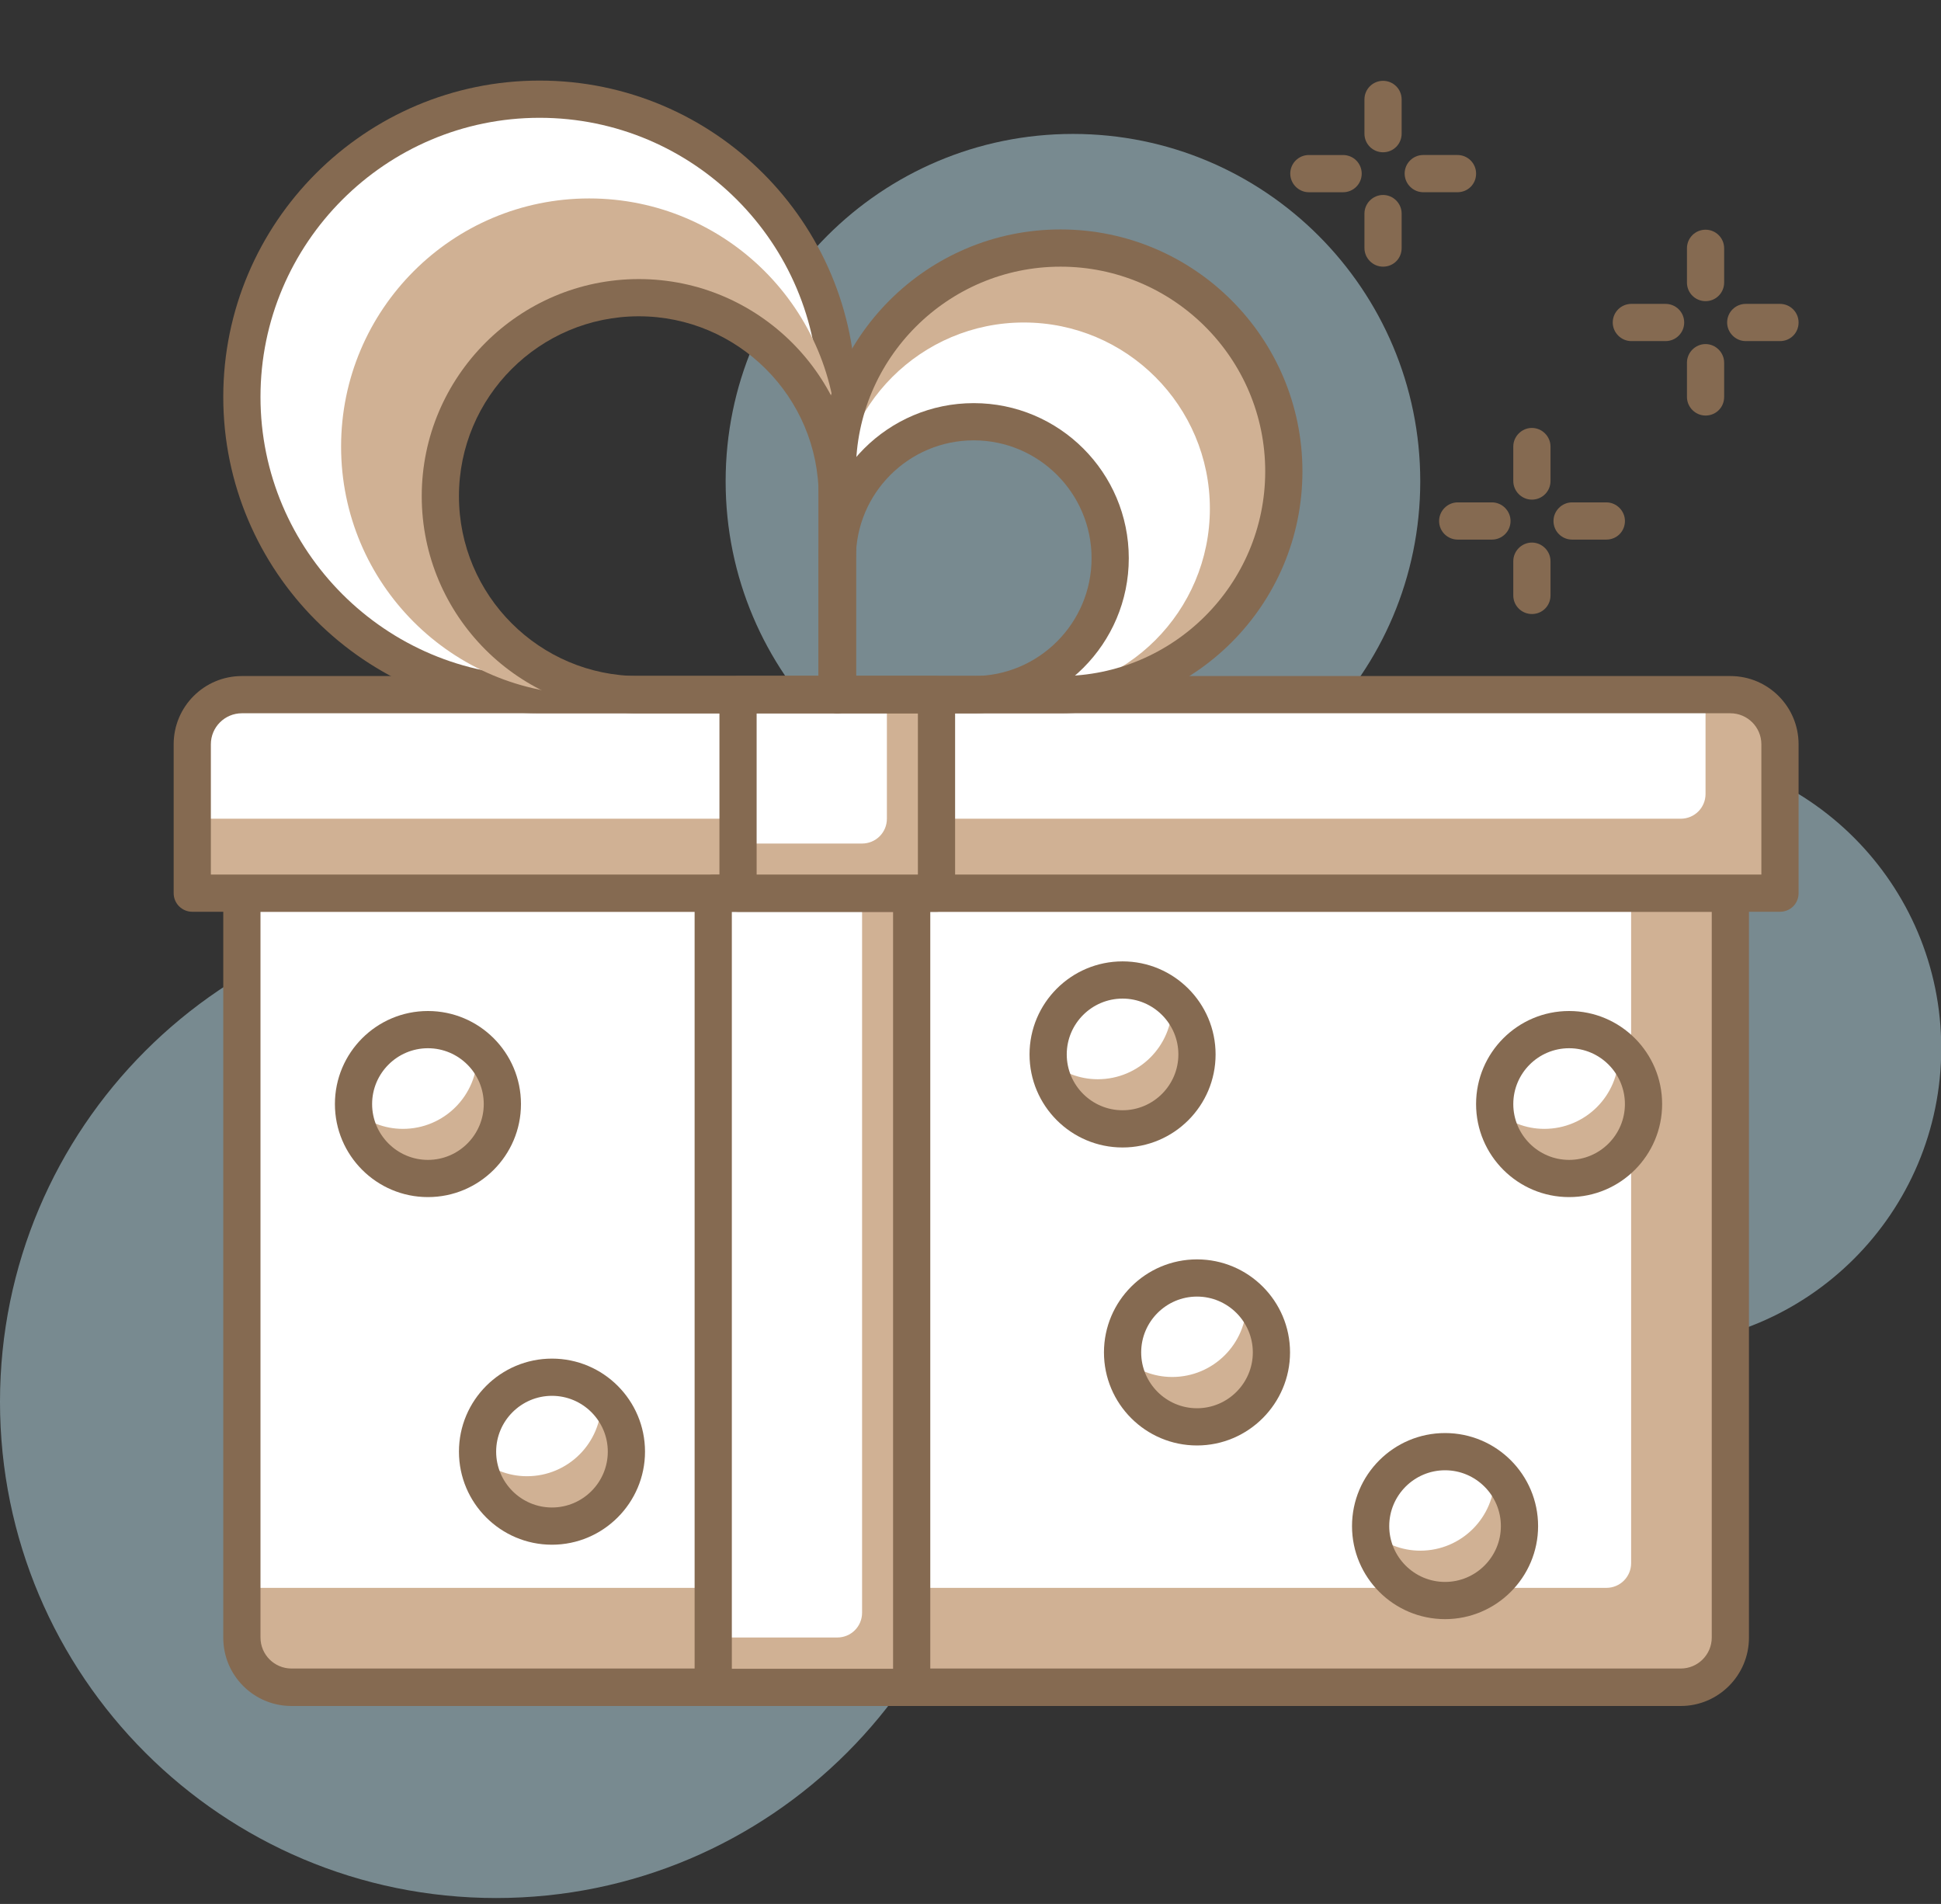 <?xml version="1.0" encoding="UTF-8"?>
<svg xmlns="http://www.w3.org/2000/svg" width="104" height="102" viewBox="0 0 104 102" fill="none">
  <rect x="0" y="0" width="104" height="102" fill="#333333" stroke="none"/>
  <g clip-path="url(#clip0_173_220)">
    <path d="M57.489 44.393C67.767 44.393 76.098 36.061 76.098 25.784C76.098 15.506 67.767 7.175 57.489 7.175C47.212 7.175 38.88 15.506 38.88 25.784C38.88 36.061 47.212 44.393 57.489 44.393Z" fill="#BFE2EE" fill-opacity="0.5"></path>
    <path d="M88.062 72.108C96.871 72.108 104.013 64.966 104.013 56.157C104.013 47.347 96.871 40.206 88.062 40.206C79.253 40.206 72.111 47.347 72.111 56.157C72.111 64.966 79.253 72.108 88.062 72.108Z" fill="#BFE2EE" fill-opacity="0.5"></path>
    <path d="M26.585 101.683C41.267 101.683 53.169 89.781 53.169 75.098C53.169 60.416 41.267 48.514 26.585 48.514C11.902 48.514 0 60.416 0 75.098C0 89.781 11.902 101.683 26.585 101.683Z" fill="#BFE2EE" fill-opacity="0.5"></path>
    <path d="M90.055 90.384H15.618C14.156 90.384 12.96 89.201 12.96 87.726V47.849H92.714V87.726C92.714 89.201 91.531 90.384 90.055 90.384Z" fill="#D0B194"></path>
    <path d="M86.067 85.067H12.96V47.849H87.397V83.738C87.397 84.483 86.799 85.067 86.067 85.067Z" fill="white"></path>
    <path d="M90.055 91.395H15.618C13.598 91.395 11.963 89.76 11.963 87.739V47.862C11.963 47.317 12.415 46.865 12.96 46.865H92.714C93.259 46.865 93.71 47.317 93.71 47.862V87.739C93.71 89.746 92.076 91.395 90.055 91.395ZM13.957 48.846V87.726C13.957 88.643 14.701 89.388 15.618 89.388H90.055C90.972 89.388 91.717 88.643 91.717 87.726V48.846H13.957Z" fill="#856A51"></path>
    <path d="M95.372 47.849H10.302V39.874C10.302 38.412 11.498 37.215 12.96 37.215H92.714C94.176 37.215 95.372 38.412 95.372 39.874V47.849Z" fill="#D0B194"></path>
    <path d="M90.055 43.861H10.302V39.874C10.302 38.412 11.498 37.215 12.96 37.215H91.384V42.532C91.384 43.277 90.786 43.861 90.055 43.861Z" fill="white"></path>
    <path d="M95.372 48.846H10.302C9.757 48.846 9.305 48.407 9.305 47.849V39.874C9.305 37.853 10.94 36.218 12.96 36.218H92.714C94.734 36.218 96.369 37.853 96.369 39.874V47.849C96.369 48.407 95.93 48.846 95.372 48.846ZM11.298 46.852H94.375V39.874C94.375 38.957 93.631 38.212 92.714 38.212H12.96C12.043 38.212 11.298 38.957 11.298 39.874V46.852Z" fill="#856A51"></path>
    <path d="M48.85 47.849H38.216V90.384H48.85V47.849Z" fill="#D0B194"></path>
    <path d="M44.862 87.726H38.216V47.849H46.191V86.397C46.191 87.141 45.593 87.726 44.862 87.726Z" fill="white"></path>
    <path d="M48.849 91.395H38.215C37.67 91.395 37.218 90.943 37.218 90.398V47.862C37.218 47.317 37.67 46.865 38.215 46.865H48.849C49.394 46.865 49.845 47.317 49.845 47.862V90.398C49.845 90.943 49.407 91.395 48.849 91.395ZM39.212 89.401H47.852V48.859H39.212V89.401Z" fill="#856A51"></path>
    <path d="M50.178 37.215H39.544V47.849H50.178V37.215Z" fill="#D0B194"></path>
    <path d="M46.19 45.191H39.544V37.215H47.52V43.861C47.52 44.606 46.921 45.191 46.19 45.191Z" fill="white"></path>
    <path d="M50.178 48.846H39.544C38.999 48.846 38.548 48.407 38.548 47.849V37.215C38.548 36.67 38.999 36.218 39.544 36.218H50.178C50.723 36.218 51.175 36.67 51.175 37.215V47.849C51.175 48.407 50.737 48.846 50.178 48.846ZM40.541 46.852H49.181V38.212H40.541V46.852Z" fill="#856A51"></path>
    <path d="M28.911 5.314C20.098 5.314 12.96 12.452 12.96 21.265C12.96 30.077 20.098 37.215 28.911 37.215H34.228C28.352 37.215 23.594 32.457 23.594 26.581C23.594 20.706 28.352 15.947 34.228 15.947C40.103 15.947 44.861 20.706 44.861 26.581V37.215V21.265C44.861 12.465 37.724 5.314 28.911 5.314Z" fill="white"></path>
    <path d="M44.861 38.212H28.911C19.566 38.212 11.963 30.609 11.963 21.265C11.963 11.92 19.566 4.317 28.911 4.317C38.255 4.317 45.858 11.92 45.858 21.265V37.215C45.858 37.774 45.42 38.212 44.861 38.212ZM28.911 6.311C20.669 6.311 13.957 13.023 13.957 21.265C13.957 29.506 20.669 36.218 28.911 36.218H43.864V21.265C43.864 13.023 37.165 6.311 28.911 6.311Z" fill="#856A51"></path>
    <path d="M31.569 10.631C24.231 10.631 18.276 16.586 18.276 23.923C18.276 31.26 24.218 37.202 31.555 37.215H34.227C28.352 37.215 23.593 32.456 23.593 26.581C23.593 20.706 28.352 15.947 34.227 15.947C40.102 15.947 44.861 20.706 44.861 26.581V37.215V23.91C44.861 16.586 38.906 10.631 31.569 10.631Z" fill="#D0B194"></path>
    <path d="M44.861 38.212H34.228C27.821 38.212 22.597 33.002 22.597 26.581C22.597 20.174 27.821 14.951 34.228 14.951C40.635 14.951 45.858 20.174 45.858 26.581V37.215C45.858 37.773 45.42 38.212 44.861 38.212ZM34.228 16.945C28.911 16.945 24.591 21.265 24.591 26.581C24.591 31.898 28.911 36.218 34.228 36.218H43.865V26.581C43.865 21.278 39.545 16.945 34.228 16.945Z" fill="#856A51"></path>
    <path d="M56.825 13.289C50.218 13.289 44.861 18.646 44.861 25.252V37.215H56.825C63.431 37.215 68.788 31.859 68.788 25.252C68.788 18.646 63.431 13.289 56.825 13.289ZM52.172 37.215H44.861V29.905C44.861 25.864 48.131 22.594 52.172 22.594C56.213 22.594 59.483 25.864 59.483 29.905C59.483 33.946 56.213 37.215 52.172 37.215Z" fill="white"></path>
    <path d="M56.825 13.289C50.218 13.289 44.861 18.646 44.861 25.252V37.215H44.888V27.246C44.888 21.743 49.354 17.277 54.857 17.277C60.36 17.277 64.826 21.743 64.826 27.246C64.826 32.749 60.36 37.215 54.857 37.215H56.825C63.431 37.215 68.788 31.859 68.788 25.252C68.788 18.646 63.431 13.289 56.825 13.289Z" fill="#D0B194"></path>
    <path d="M56.825 38.212H44.862C44.317 38.212 43.865 37.76 43.865 37.215V25.252C43.865 18.101 49.674 12.292 56.825 12.292C63.977 12.292 69.785 18.101 69.785 25.252C69.785 32.404 63.977 38.212 56.825 38.212ZM45.859 36.218H56.825C62.873 36.218 67.791 31.3 67.791 25.252C67.791 19.204 62.873 14.286 56.825 14.286C50.777 14.286 45.859 19.204 45.859 25.252V36.218Z" fill="#856A51"></path>
    <path d="M52.173 38.212H44.862C44.317 38.212 43.865 37.774 43.865 37.215V29.905C43.865 25.319 47.587 21.597 52.173 21.597C56.759 21.597 60.481 25.319 60.481 29.905C60.481 34.49 56.759 38.212 52.173 38.212ZM45.859 36.218H52.173C55.656 36.218 58.487 33.387 58.487 29.905C58.487 26.422 55.656 23.591 52.173 23.591C48.69 23.591 45.859 26.422 45.859 29.905V36.218Z" fill="#856A51"></path>
    <path d="M71.964 10.299H70.13C69.585 10.299 69.133 9.847 69.133 9.302C69.133 8.743 69.585 8.305 70.13 8.305H71.964C72.509 8.305 72.961 8.743 72.961 9.302C72.961 9.86 72.509 10.299 71.964 10.299Z" fill="#856A51"></path>
    <path d="M78.093 10.298H76.259C75.714 10.298 75.262 9.846 75.262 9.301C75.262 8.743 75.714 8.304 76.259 8.304H78.093C78.638 8.304 79.09 8.743 79.09 9.301C79.09 9.86 78.651 10.298 78.093 10.298Z" fill="#856A51"></path>
    <path d="M74.105 14.286C73.559 14.286 73.108 13.834 73.108 13.289V11.442C73.108 10.897 73.559 10.445 74.105 10.445C74.65 10.445 75.101 10.897 75.101 11.442V13.289C75.101 13.848 74.663 14.286 74.105 14.286Z" fill="#856A51"></path>
    <path d="M74.105 8.158C73.559 8.158 73.108 7.72 73.108 7.162V5.327C73.108 4.769 73.559 4.33 74.105 4.33C74.65 4.33 75.101 4.769 75.101 5.327V7.162C75.101 7.707 74.663 8.158 74.105 8.158Z" fill="#856A51"></path>
    <path d="M89.243 18.274H87.409C86.864 18.274 86.412 17.822 86.412 17.277C86.412 16.718 86.864 16.28 87.409 16.28H89.243C89.788 16.28 90.24 16.718 90.24 17.277C90.24 17.835 89.788 18.274 89.243 18.274Z" fill="#856A51"></path>
    <path d="M95.372 18.274H93.538C92.993 18.274 92.541 17.822 92.541 17.277C92.541 16.719 92.993 16.28 93.538 16.28H95.372C95.917 16.28 96.369 16.719 96.369 17.277C96.369 17.835 95.931 18.274 95.372 18.274Z" fill="#856A51"></path>
    <path d="M91.384 22.262C90.839 22.262 90.388 21.81 90.388 21.265V19.43C90.388 18.885 90.839 18.433 91.384 18.433C91.929 18.433 92.381 18.885 92.381 19.43V21.265C92.381 21.823 91.943 22.262 91.384 22.262Z" fill="#856A51"></path>
    <path d="M91.384 16.134C90.839 16.134 90.388 15.695 90.388 15.137V13.303C90.388 12.744 90.839 12.306 91.384 12.306C91.929 12.306 92.381 12.744 92.381 13.303V15.137C92.381 15.682 91.943 16.134 91.384 16.134Z" fill="#856A51"></path>
    <path d="M79.939 28.908H78.105C77.56 28.908 77.108 28.469 77.108 27.911C77.108 27.366 77.56 26.914 78.105 26.914H79.939C80.484 26.914 80.936 27.366 80.936 27.911C80.936 28.469 80.484 28.908 79.939 28.908Z" fill="#856A51"></path>
    <path d="M86.068 28.908H84.233C83.688 28.908 83.237 28.469 83.237 27.911C83.237 27.366 83.688 26.914 84.233 26.914H86.068C86.613 26.914 87.065 27.366 87.065 27.911C87.065 28.469 86.626 28.908 86.068 28.908Z" fill="#856A51"></path>
    <path d="M82.08 32.895C81.535 32.895 81.083 32.457 81.083 31.899V30.064C81.083 29.519 81.535 29.067 82.08 29.067C82.625 29.067 83.077 29.519 83.077 30.064V31.899C83.077 32.457 82.638 32.895 82.08 32.895Z" fill="#856A51"></path>
    <path d="M82.08 26.767C81.535 26.767 81.083 26.316 81.083 25.771V23.923C81.083 23.378 81.535 22.926 82.08 22.926C82.625 22.926 83.077 23.378 83.077 23.923V25.771C83.077 26.316 82.638 26.767 82.08 26.767Z" fill="#856A51"></path>
    <path d="M77.428 85.745C79.63 85.745 81.416 83.96 81.416 81.758C81.416 79.555 79.63 77.77 77.428 77.77C75.225 77.77 73.44 79.555 73.44 81.758C73.44 83.96 75.225 85.745 77.428 85.745Z" fill="white"></path>
    <path d="M80.059 78.767C80.072 78.873 80.085 78.98 80.085 79.086C80.085 81.293 78.304 83.074 76.098 83.074C75.088 83.074 74.17 82.688 73.466 82.064C73.625 84.111 75.327 85.732 77.427 85.732C79.633 85.732 81.415 83.951 81.415 81.745C81.415 80.562 80.883 79.498 80.059 78.767Z" fill="#D0B194"></path>
    <path d="M77.427 86.742C74.676 86.742 72.442 84.509 72.442 81.758C72.442 79.006 74.676 76.773 77.427 76.773C80.179 76.773 82.412 79.006 82.412 81.758C82.412 84.496 80.179 86.742 77.427 86.742ZM77.427 78.767C75.779 78.767 74.436 80.11 74.436 81.758C74.436 83.406 75.779 84.749 77.427 84.749C79.075 84.749 80.418 83.406 80.418 81.758C80.418 80.11 79.075 78.767 77.427 78.767Z" fill="#856A51"></path>
    <path d="M64.135 76.427C66.338 76.427 68.123 74.642 68.123 72.44C68.123 70.237 66.338 68.452 64.135 68.452C61.933 68.452 60.148 70.237 60.148 72.44C60.148 74.642 61.933 76.427 64.135 76.427Z" fill="white"></path>
    <path d="M66.766 69.462C66.779 69.569 66.792 69.675 66.792 69.781C66.792 71.988 65.011 73.769 62.805 73.769C61.794 73.769 60.877 73.384 60.173 72.759C60.332 74.806 62.034 76.428 64.134 76.428C66.341 76.428 68.122 74.646 68.122 72.44C68.122 71.257 67.59 70.194 66.766 69.462Z" fill="#D0B194"></path>
    <path d="M64.136 77.438C61.385 77.438 59.151 75.205 59.151 72.453C59.151 69.702 61.385 67.469 64.136 67.469C66.888 67.469 69.121 69.702 69.121 72.453C69.121 75.191 66.888 77.438 64.136 77.438ZM64.136 69.462C62.488 69.462 61.145 70.805 61.145 72.453C61.145 74.101 62.488 75.444 64.136 75.444C65.784 75.444 67.127 74.101 67.127 72.453C67.127 70.805 65.784 69.462 64.136 69.462Z" fill="#856A51"></path>
    <path d="M29.575 81.758C31.777 81.758 33.562 79.972 33.562 77.77C33.562 75.568 31.777 73.782 29.575 73.782C27.372 73.782 25.587 75.568 25.587 77.77C25.587 79.972 27.372 81.758 29.575 81.758Z" fill="white"></path>
    <path d="M32.194 74.779C32.207 74.886 32.22 74.992 32.22 75.098C32.22 77.305 30.439 79.086 28.233 79.086C27.222 79.086 26.305 78.701 25.601 78.076C25.76 80.123 27.462 81.745 29.562 81.745C31.768 81.745 33.549 79.963 33.549 77.757C33.563 76.574 33.031 75.51 32.194 74.779Z" fill="#D0B194"></path>
    <path d="M29.575 82.755C26.824 82.755 24.591 80.522 24.591 77.77C24.591 75.019 26.824 72.785 29.575 72.785C32.327 72.785 34.56 75.019 34.56 77.77C34.56 80.508 32.327 82.755 29.575 82.755ZM29.575 74.779C27.927 74.779 26.584 76.122 26.584 77.77C26.584 79.418 27.927 80.761 29.575 80.761C31.224 80.761 32.566 79.418 32.566 77.77C32.566 76.122 31.224 74.779 29.575 74.779Z" fill="#856A51"></path>
    <path d="M22.929 63.135C25.131 63.135 26.917 61.35 26.917 59.148C26.917 56.945 25.131 55.16 22.929 55.16C20.727 55.16 18.942 56.945 18.942 59.148C18.942 61.35 20.727 63.135 22.929 63.135Z" fill="white"></path>
    <path d="M25.548 56.17C25.561 56.276 25.574 56.383 25.574 56.489C25.574 58.696 23.793 60.477 21.587 60.477C20.576 60.477 19.659 60.091 18.955 59.467C19.114 61.514 20.816 63.135 22.916 63.135C25.122 63.135 26.904 61.354 26.904 59.148C26.917 57.965 26.385 56.901 25.548 56.17Z" fill="#D0B194"></path>
    <path d="M22.929 64.132C20.178 64.132 17.945 61.899 17.945 59.148C17.945 56.396 20.178 54.163 22.929 54.163C25.681 54.163 27.914 56.396 27.914 59.148C27.914 61.899 25.681 64.132 22.929 64.132ZM22.929 56.157C21.281 56.157 19.938 57.499 19.938 59.148C19.938 60.796 21.281 62.139 22.929 62.139C24.577 62.139 25.92 60.796 25.92 59.148C25.92 57.499 24.577 56.157 22.929 56.157Z" fill="#856A51"></path>
    <path d="M60.147 60.477C62.349 60.477 64.135 58.691 64.135 56.489C64.135 54.287 62.349 52.502 60.147 52.502C57.944 52.502 56.159 54.287 56.159 56.489C56.159 58.691 57.944 60.477 60.147 60.477Z" fill="white"></path>
    <path d="M62.779 53.512C62.793 53.618 62.806 53.724 62.806 53.831C62.806 56.037 61.025 57.818 58.818 57.818C57.808 57.818 56.891 57.433 56.187 56.808C56.346 58.855 58.047 60.477 60.148 60.477C62.354 60.477 64.135 58.696 64.135 56.489C64.135 55.306 63.604 54.243 62.779 53.512Z" fill="#D0B194"></path>
    <path d="M60.148 61.474C57.396 61.474 55.163 59.24 55.163 56.489C55.163 53.737 57.396 51.504 60.148 51.504C62.899 51.504 65.132 53.737 65.132 56.489C65.132 59.24 62.899 61.474 60.148 61.474ZM60.148 53.498C58.499 53.498 57.157 54.841 57.157 56.489C57.157 58.137 58.499 59.48 60.148 59.48C61.796 59.48 63.138 58.137 63.138 56.489C63.138 54.841 61.796 53.498 60.148 53.498Z" fill="#856A51"></path>
    <path d="M84.074 63.135C86.276 63.135 88.061 61.35 88.061 59.148C88.061 56.945 86.276 55.16 84.074 55.16C81.871 55.16 80.086 56.945 80.086 59.148C80.086 61.35 81.871 63.135 84.074 63.135Z" fill="white"></path>
    <path d="M86.704 56.17C86.718 56.276 86.731 56.383 86.731 56.489C86.731 58.696 84.95 60.477 82.743 60.477C81.733 60.477 80.816 60.091 80.111 59.467C80.271 61.514 81.972 63.135 84.072 63.135C86.279 63.135 88.06 61.354 88.06 59.148C88.06 57.965 87.528 56.901 86.704 56.17Z" fill="#D0B194"></path>
    <path d="M84.074 64.132C81.322 64.132 79.089 61.899 79.089 59.148C79.089 56.396 81.322 54.163 84.074 54.163C86.825 54.163 89.058 56.396 89.058 59.148C89.058 61.899 86.825 64.132 84.074 64.132ZM84.074 56.157C82.425 56.157 81.083 57.499 81.083 59.148C81.083 60.796 82.425 62.139 84.074 62.139C85.722 62.139 87.064 60.796 87.064 59.148C87.064 57.499 85.722 56.157 84.074 56.157Z" fill="#856A51"></path>
  </g>
  <defs>
    <clipPath id="clip0_173_220">
      <rect width="104" height="102" fill="white"></rect>
    </clipPath>
  </defs>
</svg>
